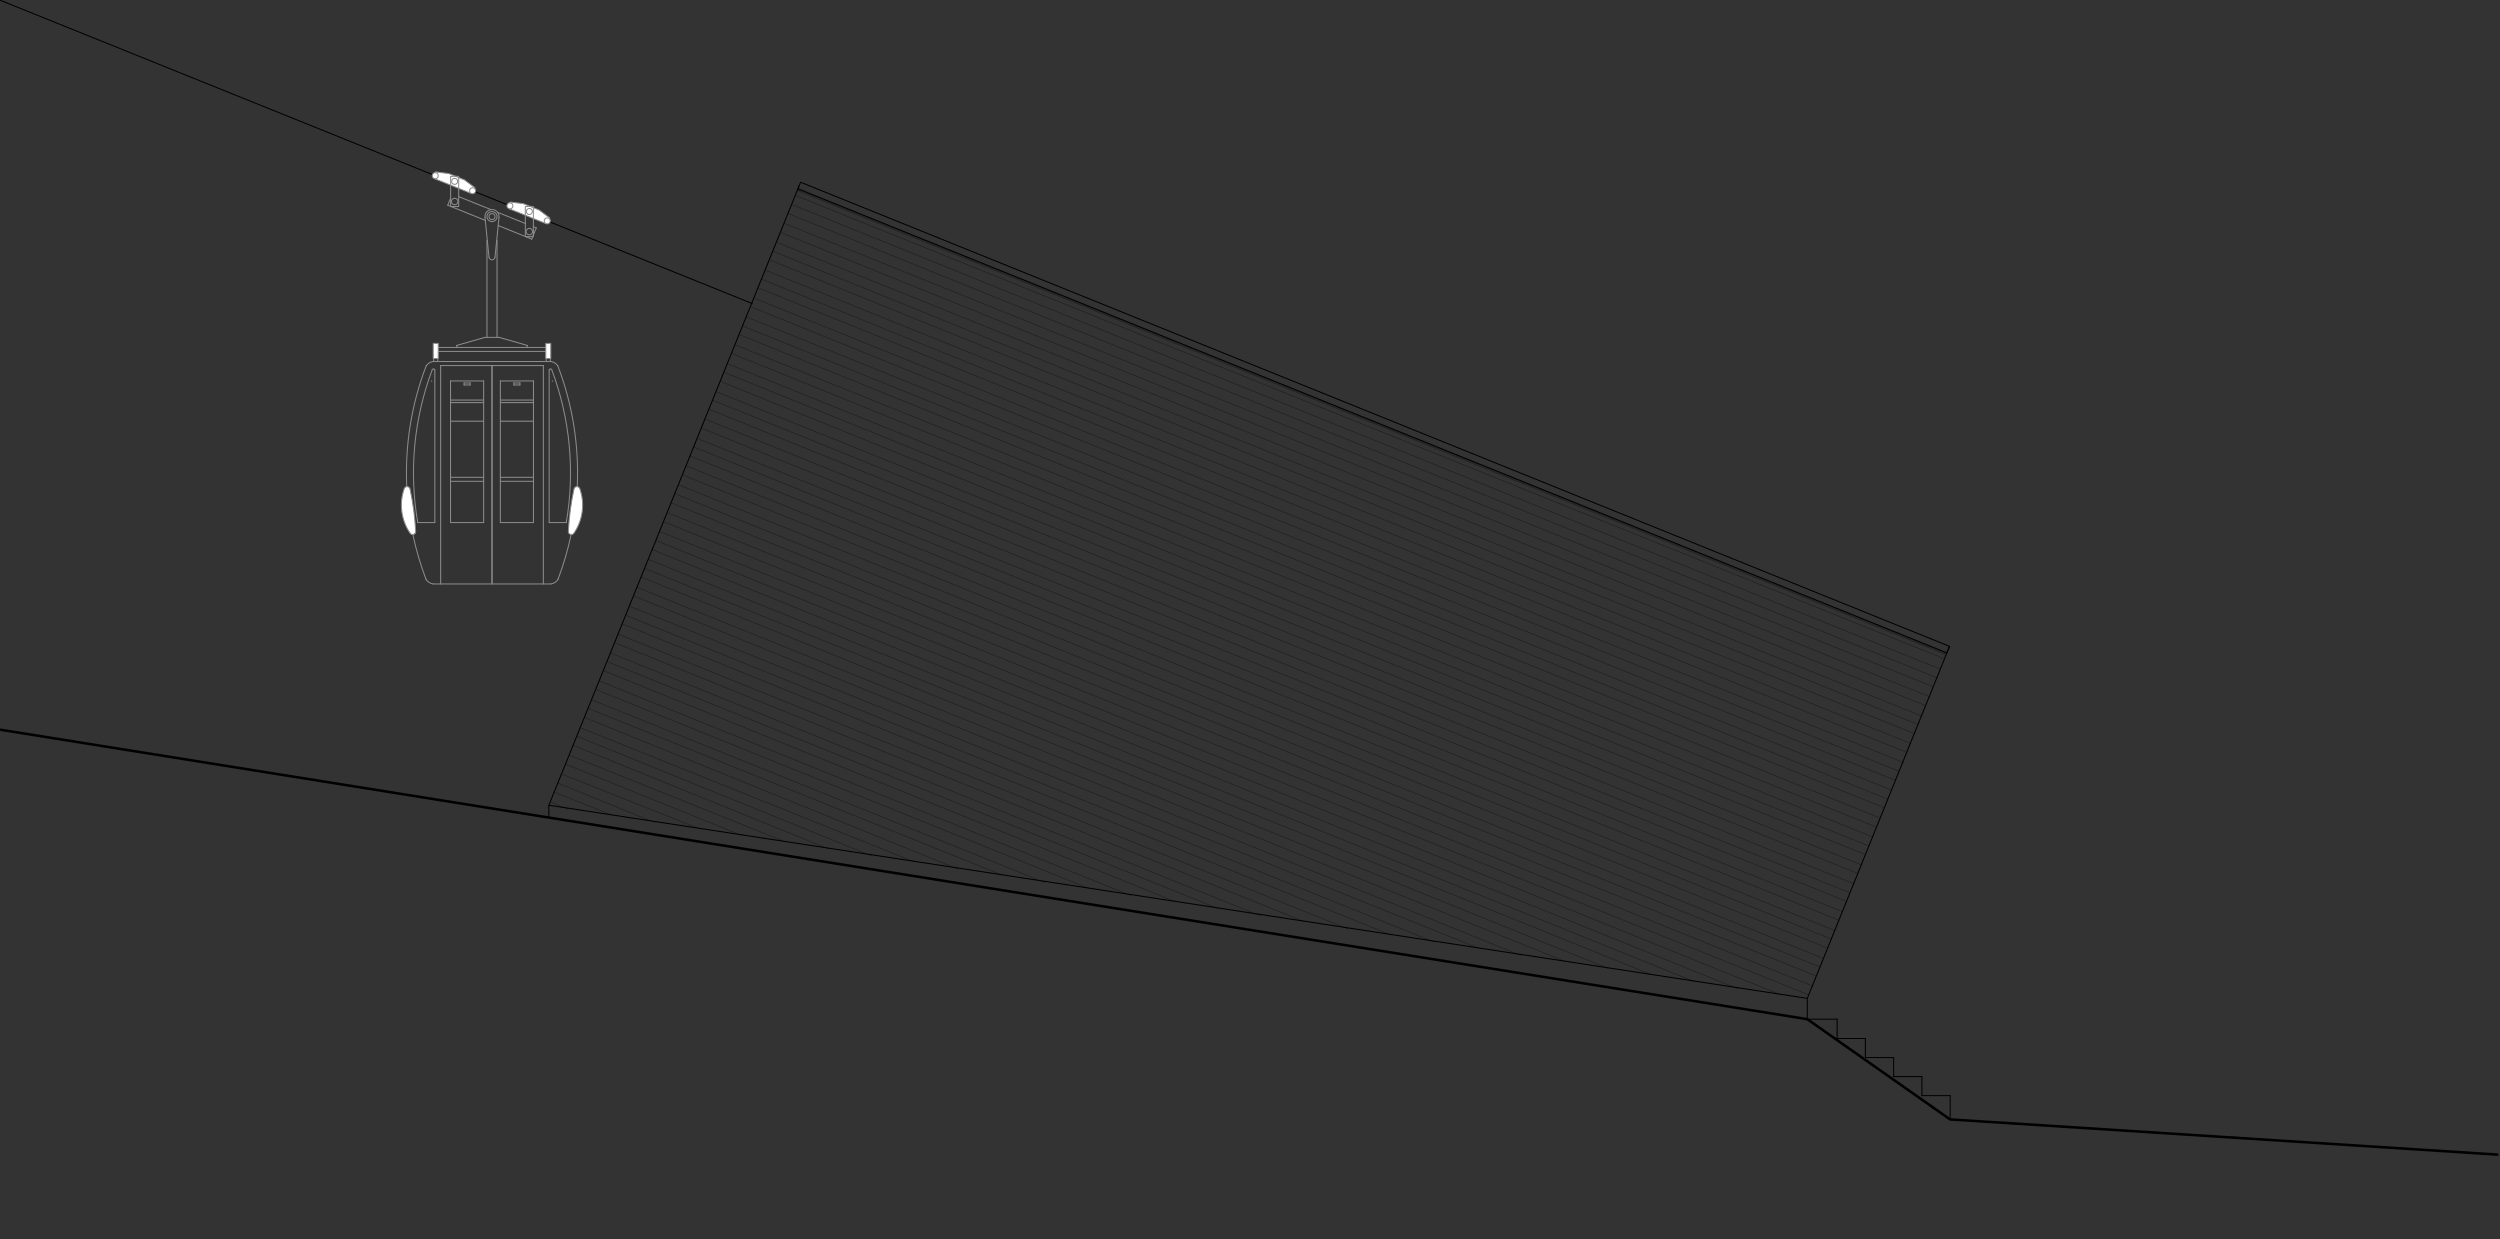 <?xml version="1.0" encoding="iso-8859-1"?>
<!-- Generator: Adobe Illustrator 16.0.4, SVG Export Plug-In . SVG Version: 6.00 Build 0)  -->
<!DOCTYPE svg PUBLIC "-//W3C//DTD SVG 1.1//EN" "http://www.w3.org/Graphics/SVG/1.1/DTD/svg11.dtd">
<svg version="1.1" id="Ebene_1" xmlns="http://www.w3.org/2000/svg" xmlns:xlink="http://www.w3.org/1999/xlink" x="0px" y="0px"
	 width="704px" height="349px" viewBox="0 0 704 349" style="enable-background:new 0 0 704 349;" xml:space="preserve">
<rect x="0" y="0" width="704" height="349" fill="#333333" stroke="none"/>
<g>
	<defs>
		<rect id="SVGID_1_" width="704" height="349"/>
	</defs>
	<clipPath id="SVGID_2_">
		<use xlink:href="#SVGID_1_"  style="overflow:visible;"/>
	</clipPath>
	<g style="clip-path:url(#SVGID_2_);">
		<defs>
			<rect id="SVGID_3_" width="703.544" height="349.303"/>
		</defs>
		<clipPath id="SVGID_4_">
			<use xlink:href="#SVGID_3_"  style="overflow:visible;"/>
		</clipPath>
		<g style="clip-path:url(#SVGID_4_);">
			<defs>
				<rect id="SVGID_5_" x="0.028" y="-28.417" width="703.486" height="395.263"/>
			</defs>
			<clipPath id="SVGID_6_">
				<use xlink:href="#SVGID_5_"  style="overflow:visible;"/>
			</clipPath>
			
				<polyline style="clip-path:url(#SVGID_6_);fill:none;stroke:#000000;stroke-width:0.288;stroke-linecap:round;stroke-linejoin:round;stroke-miterlimit:10;" points="
				508.934,287.002 508.934,281.15 154.558,226.757 154.558,230.234 			"/>
			
				<polyline style="clip-path:url(#SVGID_6_);fill:none;stroke:#000000;stroke-width:0.72;stroke-linecap:round;stroke-linejoin:round;stroke-miterlimit:10;" points="
				544.173,311.742 508.934,287.002 0.028,205.48 			"/>
			
				<polyline style="clip-path:url(#SVGID_6_);fill:none;stroke:#000000;stroke-width:0.72;stroke-linecap:round;stroke-linejoin:round;stroke-miterlimit:10;" points="
				544.173,311.742 549.135,315.226 703.515,325.157 			"/>
			
				<line style="clip-path:url(#SVGID_6_);fill:none;stroke:#000000;stroke-width:0.288;stroke-linecap:round;stroke-linejoin:round;stroke-miterlimit:10;" x1="548.776" y1="308.535" x2="549.176" y2="308.535"/>
			
				<line style="clip-path:url(#SVGID_6_);fill:none;stroke:#000000;stroke-width:0.288;stroke-linecap:round;stroke-linejoin:round;stroke-miterlimit:10;" x1="517.335" y1="287.002" x2="517.335" y2="292.438"/>
			
				<line style="clip-path:url(#SVGID_6_);fill:none;stroke:#000000;stroke-width:0.288;stroke-linecap:round;stroke-linejoin:round;stroke-miterlimit:10;" x1="517.335" y1="287.002" x2="508.941" y2="287.002"/>
			
				<line style="clip-path:url(#SVGID_6_);fill:none;stroke:#000000;stroke-width:0.288;stroke-linecap:round;stroke-linejoin:round;stroke-miterlimit:10;" x1="533.253" y1="297.805" x2="533.253" y2="303.17"/>
			
				<line style="clip-path:url(#SVGID_6_);fill:none;stroke:#000000;stroke-width:0.288;stroke-linecap:round;stroke-linejoin:round;stroke-miterlimit:10;" x1="525.292" y1="292.438" x2="525.292" y2="297.805"/>
			
				<line style="clip-path:url(#SVGID_6_);fill:none;stroke:#000000;stroke-width:0.288;stroke-linecap:round;stroke-linejoin:round;stroke-miterlimit:10;" x1="533.253" y1="297.805" x2="525.292" y2="297.805"/>
			
				<line style="clip-path:url(#SVGID_6_);fill:none;stroke:#000000;stroke-width:0.288;stroke-linecap:round;stroke-linejoin:round;stroke-miterlimit:10;" x1="525.292" y1="292.438" x2="517.335" y2="292.438"/>
			
				<line style="clip-path:url(#SVGID_6_);fill:none;stroke:#000000;stroke-width:0.288;stroke-linecap:round;stroke-linejoin:round;stroke-miterlimit:10;" x1="533.253" y1="303.17" x2="541.214" y2="303.17"/>
			
				<line style="clip-path:url(#SVGID_6_);fill:none;stroke:#000000;stroke-width:0.288;stroke-linecap:round;stroke-linejoin:round;stroke-miterlimit:10;" x1="541.214" y1="303.17" x2="541.214" y2="308.535"/>
			
				<line style="clip-path:url(#SVGID_6_);fill:none;stroke:#000000;stroke-width:0.288;stroke-linecap:round;stroke-linejoin:round;stroke-miterlimit:10;" x1="541.214" y1="308.535" x2="548.776" y2="308.535"/>
			
				<line style="clip-path:url(#SVGID_6_);fill:none;stroke:#000000;stroke-width:0.288;stroke-linecap:round;stroke-linejoin:round;stroke-miterlimit:10;" x1="549.176" y1="308.535" x2="549.176" y2="315.228"/>
			
				<line style="clip-path:url(#SVGID_6_);fill:none;stroke:#000000;stroke-width:0.288;stroke-linecap:round;stroke-linejoin:round;stroke-miterlimit:10;" x1="211.812" y1="85.476" x2="0.028" y2="0.06"/>
			<polyline style="clip-path:url(#SVGID_6_);fill-rule:evenodd;clip-rule:evenodd;fill:#FFFFFF;" points="133.798,53.269 
				133.723,52.864 130.796,50.661 126.328,48.859 122.692,48.415 122.357,48.654 122.397,50.314 122.717,50.459 132.286,54.318 
				132.618,54.436 133.798,53.269 			"/>
			
				<polyline style="clip-path:url(#SVGID_6_);fill:none;stroke:#8C8C8C;stroke-width:0.288;stroke-linecap:round;stroke-linejoin:round;stroke-miterlimit:10;" points="
				133.798,53.269 133.723,52.864 130.796,50.661 126.328,48.859 122.692,48.415 122.357,48.654 122.397,50.314 122.717,50.459 
				132.286,54.318 132.618,54.436 133.798,53.269 			"/>
			
				<line style="clip-path:url(#SVGID_6_);fill:none;stroke:#8C8C8C;stroke-width:0.288;stroke-linecap:round;stroke-linejoin:round;stroke-miterlimit:10;" x1="114.542" y1="137.038" x2="116.265" y2="150.535"/>
			
				<path style="clip-path:url(#SVGID_6_);fill:none;stroke:#8C8C8C;stroke-width:0.288;stroke-linecap:round;stroke-linejoin:round;stroke-miterlimit:10;" d="
				M157.079,103.024L157.079,103.024c-0.454-0.67-1.174-1.115-1.977-1.22"/>
			
				<path style="clip-path:url(#SVGID_6_);fill:none;stroke:#8C8C8C;stroke-width:0.288;stroke-linecap:round;stroke-linejoin:round;stroke-miterlimit:10;" d="
				M155.102,164.449L155.102,164.449c0.827-0.108,1.564-0.576,2.015-1.277"/>
			
				<line style="clip-path:url(#SVGID_6_);fill:none;stroke:#8C8C8C;stroke-width:0.288;stroke-linecap:round;stroke-linejoin:round;stroke-miterlimit:10;" x1="154.648" y1="147.158" x2="159.457" y2="147.16"/>
			
				<path style="clip-path:url(#SVGID_6_);fill:none;stroke:#8C8C8C;stroke-width:0.288;stroke-linecap:round;stroke-linejoin:round;stroke-miterlimit:10;" d="
				M162.552,137.038L162.552,137.038c0.535-11.593-1.327-23.174-5.471-34.015"/>
			
				<path style="clip-path:url(#SVGID_6_);fill:none;stroke:#8C8C8C;stroke-width:0.288;stroke-linecap:round;stroke-linejoin:round;stroke-miterlimit:10;" d="
				M155.609,107.32L155.609,107.32c-0.008-0.026-0.035-0.043-0.062-0.039s-0.048,0.028-0.048,0.056"/>
			
				<line style="clip-path:url(#SVGID_6_);fill:none;stroke:#8C8C8C;stroke-width:0.288;stroke-linecap:round;stroke-linejoin:round;stroke-miterlimit:10;" x1="136.195" y1="107.275" x2="136.195" y2="147.158"/>
			
				<line style="clip-path:url(#SVGID_6_);fill:none;stroke:#8C8C8C;stroke-width:0.288;stroke-linecap:round;stroke-linejoin:round;stroke-miterlimit:10;" x1="140.9" y1="107.275" x2="140.9" y2="147.158"/>
			
				<line style="clip-path:url(#SVGID_6_);fill:none;stroke:#8C8C8C;stroke-width:0.288;stroke-linecap:round;stroke-linejoin:round;stroke-miterlimit:10;" x1="138.547" y1="102.938" x2="138.547" y2="164.081"/>
			
				<line style="clip-path:url(#SVGID_6_);fill:none;stroke:#8C8C8C;stroke-width:0.288;stroke-linecap:round;stroke-linejoin:round;stroke-miterlimit:10;" x1="138.547" y1="102.938" x2="138.547" y2="164.449"/>
			
				<line style="clip-path:url(#SVGID_6_);fill:none;stroke:#8C8C8C;stroke-width:0.288;stroke-linecap:round;stroke-linejoin:round;stroke-miterlimit:10;" x1="154.649" y1="104.25" x2="154.648" y2="147.158"/>
			
				<line style="clip-path:url(#SVGID_6_);fill:none;stroke:#8C8C8C;stroke-width:0.288;stroke-linecap:round;stroke-linejoin:round;stroke-miterlimit:10;" x1="150.226" y1="107.275" x2="150.226" y2="147.158"/>
			
				<line style="clip-path:url(#SVGID_6_);fill:none;stroke:#8C8C8C;stroke-width:0.288;stroke-linecap:round;stroke-linejoin:round;stroke-miterlimit:10;" x1="153.004" y1="102.938" x2="153.004" y2="164.449"/>
			
				<line style="clip-path:url(#SVGID_6_);fill:none;stroke:#8C8C8C;stroke-width:0.288;stroke-linecap:round;stroke-linejoin:round;stroke-miterlimit:10;" x1="122.446" y1="104.25" x2="122.447" y2="147.158"/>
			
				<line style="clip-path:url(#SVGID_6_);fill:none;stroke:#8C8C8C;stroke-width:0.288;stroke-linecap:round;stroke-linejoin:round;stroke-miterlimit:10;" x1="126.869" y1="107.275" x2="126.869" y2="147.158"/>
			
				<line style="clip-path:url(#SVGID_6_);fill:none;stroke:#8C8C8C;stroke-width:0.288;stroke-linecap:round;stroke-linejoin:round;stroke-miterlimit:10;" x1="124.091" y1="102.938" x2="124.091" y2="164.449"/>
			
				<line style="clip-path:url(#SVGID_6_);fill:none;stroke:#8C8C8C;stroke-width:0.288;stroke-linecap:round;stroke-linejoin:round;stroke-miterlimit:10;" x1="122.447" y1="147.158" x2="117.638" y2="147.16"/>
			
				<line style="clip-path:url(#SVGID_6_);fill:none;stroke:#8C8C8C;stroke-width:0.288;stroke-linecap:round;stroke-linejoin:round;stroke-miterlimit:10;" x1="126.869" y1="118.613" x2="136.138" y2="118.613"/>
			
				<line style="clip-path:url(#SVGID_6_);fill:none;stroke:#8C8C8C;stroke-width:0.288;stroke-linecap:round;stroke-linejoin:round;stroke-miterlimit:10;" x1="150.226" y1="118.613" x2="140.957" y2="118.613"/>
			
				<line style="clip-path:url(#SVGID_6_);fill:none;stroke:#8C8C8C;stroke-width:0.288;stroke-linecap:round;stroke-linejoin:round;stroke-miterlimit:10;" x1="126.869" y1="135.536" x2="136.195" y2="135.536"/>
			
				<line style="clip-path:url(#SVGID_6_);fill:none;stroke:#8C8C8C;stroke-width:0.288;stroke-linecap:round;stroke-linejoin:round;stroke-miterlimit:10;" x1="126.869" y1="147.158" x2="136.195" y2="147.158"/>
			
				<line style="clip-path:url(#SVGID_6_);fill:none;stroke:#8C8C8C;stroke-width:0.288;stroke-linecap:round;stroke-linejoin:round;stroke-miterlimit:10;" x1="126.869" y1="134.402" x2="136.195" y2="134.402"/>
			
				<line style="clip-path:url(#SVGID_6_);fill:none;stroke:#8C8C8C;stroke-width:0.288;stroke-linecap:round;stroke-linejoin:round;stroke-miterlimit:10;" x1="150.226" y1="147.158" x2="140.9" y2="147.158"/>
			
				<line style="clip-path:url(#SVGID_6_);fill:none;stroke:#8C8C8C;stroke-width:0.288;stroke-linecap:round;stroke-linejoin:round;stroke-miterlimit:10;" x1="150.226" y1="134.402" x2="140.9" y2="134.402"/>
			
				<line style="clip-path:url(#SVGID_6_);fill:none;stroke:#8C8C8C;stroke-width:0.288;stroke-linecap:round;stroke-linejoin:round;stroke-miterlimit:10;" x1="150.226" y1="135.536" x2="140.9" y2="135.536"/>
			
				<line style="clip-path:url(#SVGID_6_);fill:none;stroke:#8C8C8C;stroke-width:0.288;stroke-linecap:round;stroke-linejoin:round;stroke-miterlimit:10;" x1="155.102" y1="164.449" x2="121.994" y2="164.449"/>
			<path style="clip-path:url(#SVGID_6_);fill-rule:evenodd;clip-rule:evenodd;fill:#FFFFFF;" d="M113.827,137.598L113.827,137.598
				c-0.364,1.036-0.605,2.111-0.717,3.204c-0.113,1.092-0.097,2.194,0.048,3.282c0.145,1.088,0.417,2.156,0.811,3.181
				s0.908,2,1.53,2.905c0.052,0.075,0.115,0.142,0.188,0.197s0.154,0.098,0.241,0.127s0.177,0.044,0.268,0.045
				s0.182-0.014,0.269-0.042c0.087-0.028,0.168-0.071,0.242-0.125c0.074-0.055,0.137-0.121,0.19-0.195
				c0.052-0.075,0.092-0.158,0.118-0.245c0.026-0.088,0.038-0.179,0.035-0.271c-0.05-1.004-0.122-2.008-0.213-3.01
				c-0.091-1.001-0.204-2.001-0.336-2.999c-0.133-0.997-0.286-1.991-0.459-2.982c-0.173-0.991-0.366-1.978-0.581-2.96"/>
			
				<path style="clip-path:url(#SVGID_6_);fill:none;stroke:#8C8C8C;stroke-width:0.288;stroke-linecap:round;stroke-linejoin:round;stroke-miterlimit:10;" d="
				M113.827,137.598L113.827,137.598c-0.364,1.036-0.605,2.111-0.717,3.204c-0.113,1.092-0.097,2.194,0.048,3.282
				c0.145,1.088,0.417,2.156,0.811,3.181s0.908,2,1.53,2.905c0.052,0.075,0.115,0.142,0.188,0.197s0.154,0.098,0.241,0.127
				s0.177,0.044,0.268,0.045s0.182-0.014,0.269-0.042c0.087-0.028,0.168-0.071,0.242-0.125c0.074-0.055,0.137-0.121,0.19-0.195
				c0.052-0.075,0.092-0.158,0.118-0.245c0.026-0.088,0.038-0.179,0.035-0.271c-0.05-1.004-0.122-2.008-0.213-3.01
				c-0.091-1.001-0.204-2.001-0.336-2.999c-0.133-0.997-0.286-1.991-0.459-2.982c-0.173-0.991-0.366-1.978-0.581-2.96"/>
			
				<line style="clip-path:url(#SVGID_6_);fill:none;stroke:#8C8C8C;stroke-width:0.288;stroke-linecap:round;stroke-linejoin:round;stroke-miterlimit:10;" x1="116.62" y1="150.427" x2="116.938" y2="150.108"/>
			
				<line style="clip-path:url(#SVGID_6_);fill:none;stroke:#8C8C8C;stroke-width:0.288;stroke-linecap:round;stroke-linejoin:round;stroke-miterlimit:10;" x1="136.573" y1="61.183" x2="137.701" y2="72.409"/>
			
				<line style="clip-path:url(#SVGID_6_);fill:none;stroke:#8C8C8C;stroke-width:0.288;stroke-linecap:round;stroke-linejoin:round;stroke-miterlimit:10;" x1="140.522" y1="61.183" x2="139.394" y2="72.409"/>
			
				<path style="clip-path:url(#SVGID_6_);fill:none;stroke:#8C8C8C;stroke-width:0.288;stroke-linecap:round;stroke-linejoin:round;stroke-miterlimit:10;" d="
				M137.701,72.409L137.701,72.409c0.043,0.432,0.412,0.765,0.846,0.765s0.803-0.333,0.846-0.765"/>
			
				<line style="clip-path:url(#SVGID_6_);fill:none;stroke:#8C8C8C;stroke-width:0.288;stroke-linecap:round;stroke-linejoin:round;stroke-miterlimit:10;" x1="136.195" y1="107.275" x2="126.869" y2="107.275"/>
			
				<line style="clip-path:url(#SVGID_6_);fill:none;stroke:#8C8C8C;stroke-width:0.288;stroke-linecap:round;stroke-linejoin:round;stroke-miterlimit:10;" x1="121.993" y1="101.804" x2="138.547" y2="101.804"/>
			
				<line style="clip-path:url(#SVGID_6_);fill:none;stroke:#8C8C8C;stroke-width:0.288;stroke-linecap:round;stroke-linejoin:round;stroke-miterlimit:10;" x1="138.547" y1="102.938" x2="124.091" y2="102.938"/>
			
				<line style="clip-path:url(#SVGID_6_);fill:none;stroke:#8C8C8C;stroke-width:0.288;stroke-linecap:round;stroke-linejoin:round;stroke-miterlimit:10;" x1="138.547" y1="102.938" x2="153.004" y2="102.938"/>
			
				<line style="clip-path:url(#SVGID_6_);fill:none;stroke:#8C8C8C;stroke-width:0.288;stroke-linecap:round;stroke-linejoin:round;stroke-miterlimit:10;" x1="146.414" y1="107.842" x2="144.713" y2="107.842"/>
			
				<line style="clip-path:url(#SVGID_6_);fill:none;stroke:#8C8C8C;stroke-width:0.288;stroke-linecap:round;stroke-linejoin:round;stroke-miterlimit:10;" x1="146.414" y1="108.409" x2="144.713" y2="108.409"/>
			
				<line style="clip-path:url(#SVGID_6_);fill:none;stroke:#8C8C8C;stroke-width:0.288;stroke-linecap:round;stroke-linejoin:round;stroke-miterlimit:10;" x1="146.414" y1="107.842" x2="146.414" y2="108.409"/>
			
				<line style="clip-path:url(#SVGID_6_);fill:none;stroke:#8C8C8C;stroke-width:0.288;stroke-linecap:round;stroke-linejoin:round;stroke-miterlimit:10;" x1="144.713" y1="107.842" x2="144.713" y2="108.409"/>
			
				<line style="clip-path:url(#SVGID_6_);fill:none;stroke:#8C8C8C;stroke-width:0.288;stroke-linecap:round;stroke-linejoin:round;stroke-miterlimit:10;" x1="150.226" y1="113.369" x2="140.9" y2="113.369"/>
			
				<line style="clip-path:url(#SVGID_6_);fill:none;stroke:#8C8C8C;stroke-width:0.288;stroke-linecap:round;stroke-linejoin:round;stroke-miterlimit:10;" x1="150.226" y1="112.66" x2="140.9" y2="112.66"/>
			
				<line style="clip-path:url(#SVGID_6_);fill:none;stroke:#8C8C8C;stroke-width:0.288;stroke-linecap:round;stroke-linejoin:round;stroke-miterlimit:10;" x1="140.9" y1="107.275" x2="150.226" y2="107.275"/>
			
				<path style="clip-path:url(#SVGID_6_);fill:none;stroke:#8C8C8C;stroke-width:0.288;stroke-linecap:round;stroke-linejoin:round;stroke-miterlimit:10;" d="
				M121.993,101.804L121.993,101.804c-0.803,0.105-1.522,0.549-1.977,1.22"/>
			
				<path style="clip-path:url(#SVGID_6_);fill:none;stroke:#8C8C8C;stroke-width:0.288;stroke-linecap:round;stroke-linejoin:round;stroke-miterlimit:10;" d="
				M122.446,104.254L122.446,104.254c0.002-0.183-0.13-0.343-0.311-0.374c-0.18-0.031-0.359,0.075-0.418,0.248"/>
			
				<path style="clip-path:url(#SVGID_6_);fill:none;stroke:#8C8C8C;stroke-width:0.288;stroke-linecap:round;stroke-linejoin:round;stroke-miterlimit:10;" d="
				M121.596,107.337L121.596,107.337c0-0.028-0.02-0.052-0.048-0.056c-0.027-0.004-0.054,0.012-0.062,0.039"/>
			
				<line style="clip-path:url(#SVGID_6_);fill:none;stroke:#8C8C8C;stroke-width:0.288;stroke-linecap:round;stroke-linejoin:round;stroke-miterlimit:10;" x1="123.411" y1="98.969" x2="153.685" y2="98.969"/>
			
				<line style="clip-path:url(#SVGID_6_);fill:none;stroke:#8C8C8C;stroke-width:0.288;stroke-linecap:round;stroke-linejoin:round;stroke-miterlimit:10;" x1="153.685" y1="97.835" x2="123.411" y2="97.835"/>
			
				<line style="clip-path:url(#SVGID_6_);fill:none;stroke:#8C8C8C;stroke-width:0.288;stroke-linecap:round;stroke-linejoin:round;stroke-miterlimit:10;" x1="140.532" y1="95" x2="136.563" y2="95"/>
			
				<line style="clip-path:url(#SVGID_6_);fill:none;stroke:#8C8C8C;stroke-width:0.288;stroke-linecap:round;stroke-linejoin:round;stroke-miterlimit:10;" x1="140.532" y1="95" x2="148.469" y2="97.269"/>
			
				<line style="clip-path:url(#SVGID_6_);fill:none;stroke:#8C8C8C;stroke-width:0.288;stroke-linecap:round;stroke-linejoin:round;stroke-miterlimit:10;" x1="148.469" y1="97.835" x2="148.469" y2="97.269"/>
			
				<line style="clip-path:url(#SVGID_6_);fill:none;stroke:#8C8C8C;stroke-width:0.288;stroke-linecap:round;stroke-linejoin:round;stroke-miterlimit:10;" x1="136.563" y1="95" x2="128.626" y2="97.269"/>
			
				<line style="clip-path:url(#SVGID_6_);fill:none;stroke:#8C8C8C;stroke-width:0.288;stroke-linecap:round;stroke-linejoin:round;stroke-miterlimit:10;" x1="128.626" y1="97.835" x2="128.626" y2="97.269"/>
			<polyline style="clip-path:url(#SVGID_6_);fill-rule:evenodd;clip-rule:evenodd;fill:#FFFFFF;" points="123.411,96.702 
				121.993,96.702 121.993,100.954 123.411,100.954 123.411,96.702 			"/>
			
				<rect x="121.993" y="96.702" style="clip-path:url(#SVGID_6_);fill:none;stroke:#8C8C8C;stroke-width:0.288;stroke-linecap:round;stroke-linejoin:round;stroke-miterlimit:10;" width="1.417" height="4.252"/>
			
				<line style="clip-path:url(#SVGID_6_);fill:none;stroke:#8C8C8C;stroke-width:0.288;stroke-linecap:round;stroke-linejoin:round;stroke-miterlimit:10;" x1="155.102" y1="101.804" x2="138.547" y2="101.804"/>
			
				<line style="clip-path:url(#SVGID_6_);fill:none;stroke:#8C8C8C;stroke-width:0.288;stroke-linecap:round;stroke-linejoin:round;stroke-miterlimit:10;" x1="137.13" y1="95" x2="137.13" y2="67.845"/>
			
				<line style="clip-path:url(#SVGID_6_);fill:none;stroke:#8C8C8C;stroke-width:0.288;stroke-linecap:round;stroke-linejoin:round;stroke-miterlimit:10;" x1="139.965" y1="67.845" x2="139.965" y2="95"/>
			
				<path style="clip-path:url(#SVGID_6_);fill:none;stroke:#8C8C8C;stroke-width:0.288;stroke-linecap:round;stroke-linejoin:round;stroke-miterlimit:10;" d="
				M140.522,61.183L140.522,61.183c0.056-0.558-0.127-1.114-0.503-1.529c-0.376-0.416-0.911-0.653-1.472-0.653
				c-0.56,0-1.096,0.237-1.472,0.653c-0.376,0.416-0.559,0.972-0.502,1.529"/>
			
				<path style="clip-path:url(#SVGID_6_);fill:none;stroke:#8C8C8C;stroke-width:0.288;stroke-linecap:round;stroke-linejoin:round;stroke-miterlimit:10;" d="
				M139.398,60.985c0-0.466-0.384-0.851-0.851-0.851c-0.466,0-0.85,0.384-0.85,0.851c0,0.467,0.384,0.851,0.85,0.851
				C139.014,61.835,139.398,61.452,139.398,60.985"/>
			
				<line style="clip-path:url(#SVGID_6_);fill:none;stroke:#8C8C8C;stroke-width:0.288;stroke-linecap:round;stroke-linejoin:round;stroke-miterlimit:10;" x1="126.081" y1="57.791" x2="136.661" y2="62.058"/>
			
				<line style="clip-path:url(#SVGID_6_);fill:none;stroke:#8C8C8C;stroke-width:0.288;stroke-linecap:round;stroke-linejoin:round;stroke-miterlimit:10;" x1="140.287" y1="63.52" x2="149.741" y2="67.333"/>
			
				<line style="clip-path:url(#SVGID_6_);fill:none;stroke:#8C8C8C;stroke-width:0.288;stroke-linecap:round;stroke-linejoin:round;stroke-miterlimit:10;" x1="129.166" y1="55.367" x2="138.236" y2="59.025"/>
			
				<line style="clip-path:url(#SVGID_6_);fill:none;stroke:#8C8C8C;stroke-width:0.288;stroke-linecap:round;stroke-linejoin:round;stroke-miterlimit:10;" x1="140.131" y1="59.79" x2="147.929" y2="62.935"/>
			
				<line style="clip-path:url(#SVGID_6_);fill:none;stroke:#8C8C8C;stroke-width:0.288;stroke-linecap:round;stroke-linejoin:round;stroke-miterlimit:10;" x1="151.014" y1="64.179" x2="149.741" y2="67.333"/>
			
				<path style="clip-path:url(#SVGID_6_);fill:none;stroke:#8C8C8C;stroke-width:0.288;stroke-linecap:round;stroke-linejoin:round;stroke-miterlimit:10;" d="
				M149.984,65.226c0-0.505-0.416-0.921-0.921-0.921s-0.921,0.416-0.921,0.921s0.416,0.921,0.921,0.921
				S149.984,65.731,149.984,65.226"/>
			
				<line style="clip-path:url(#SVGID_6_);fill:none;stroke:#8C8C8C;stroke-width:0.288;stroke-linecap:round;stroke-linejoin:round;stroke-miterlimit:10;" x1="150.055" y1="66.643" x2="148.071" y2="66.643"/>
			
				<line style="clip-path:url(#SVGID_6_);fill:none;stroke:#8C8C8C;stroke-width:0.288;stroke-linecap:round;stroke-linejoin:round;stroke-miterlimit:10;" x1="150.055" y1="66.643" x2="150.197" y2="66.502"/>
			
				<line style="clip-path:url(#SVGID_6_);fill:none;stroke:#8C8C8C;stroke-width:0.288;stroke-linecap:round;stroke-linejoin:round;stroke-miterlimit:10;" x1="148.071" y1="66.643" x2="147.929" y2="66.502"/>
			
				<line style="clip-path:url(#SVGID_6_);fill:none;stroke:#8C8C8C;stroke-width:0.288;stroke-linecap:round;stroke-linejoin:round;stroke-miterlimit:10;" x1="150.197" y1="63.849" x2="151.014" y2="64.179"/>
			
				<path style="clip-path:url(#SVGID_6_);fill:none;stroke:#8C8C8C;stroke-width:0.288;stroke-linecap:round;stroke-linejoin:round;stroke-miterlimit:10;" d="
				M139.965,60.985c0-0.778-0.64-1.417-1.417-1.417c-0.777,0-1.417,0.64-1.417,1.417s0.64,1.417,1.417,1.417
				C139.325,62.402,139.965,61.763,139.965,60.985"/>
			
				<line style="clip-path:url(#SVGID_6_);fill:none;stroke:#8C8C8C;stroke-width:0.288;stroke-linecap:round;stroke-linejoin:round;stroke-miterlimit:10;" x1="126.898" y1="55.766" x2="126.081" y2="57.791"/>
			
				<line style="clip-path:url(#SVGID_6_);fill:none;stroke:#8C8C8C;stroke-width:0.288;stroke-linecap:round;stroke-linejoin:round;stroke-miterlimit:10;" x1="129.166" y1="49.799" x2="129.166" y2="58.02"/>
			
				<line style="clip-path:url(#SVGID_6_);fill:none;stroke:#8C8C8C;stroke-width:0.288;stroke-linecap:round;stroke-linejoin:round;stroke-miterlimit:10;" x1="127.04" y1="58.161" x2="126.898" y2="58.02"/>
			
				<line style="clip-path:url(#SVGID_6_);fill:none;stroke:#8C8C8C;stroke-width:0.288;stroke-linecap:round;stroke-linejoin:round;stroke-miterlimit:10;" x1="129.024" y1="58.161" x2="129.166" y2="58.02"/>
			
				<line style="clip-path:url(#SVGID_6_);fill:none;stroke:#8C8C8C;stroke-width:0.288;stroke-linecap:round;stroke-linejoin:round;stroke-miterlimit:10;" x1="129.024" y1="58.161" x2="127.04" y2="58.161"/>
			
				<path style="clip-path:url(#SVGID_6_);fill:none;stroke:#8C8C8C;stroke-width:0.288;stroke-linecap:round;stroke-linejoin:round;stroke-miterlimit:10;" d="
				M128.953,56.744c0-0.505-0.416-0.921-0.921-0.921c-0.505,0-0.921,0.416-0.921,0.921s0.416,0.921,0.921,0.921
				C128.538,57.665,128.953,57.249,128.953,56.744"/>
			
				<line style="clip-path:url(#SVGID_6_);fill:none;stroke:#8C8C8C;stroke-width:0.288;stroke-linecap:round;stroke-linejoin:round;stroke-miterlimit:10;" x1="126.898" y1="49.799" x2="126.898" y2="58.02"/>
			
				<path style="clip-path:url(#SVGID_6_);fill:none;stroke:#8C8C8C;stroke-width:0.288;stroke-linecap:round;stroke-linejoin:round;stroke-miterlimit:10;" d="
				M120.014,103.023L120.014,103.023c-4.144,10.841-6.006,22.421-5.471,34.015"/>
			
				<path style="clip-path:url(#SVGID_6_);fill:none;stroke:#8C8C8C;stroke-width:0.288;stroke-linecap:round;stroke-linejoin:round;stroke-miterlimit:10;" d="
				M116.265,150.535L116.265,150.535c0.906,4.302,2.147,8.526,3.712,12.636"/>
			
				<path style="clip-path:url(#SVGID_6_);fill:none;stroke:#8C8C8C;stroke-width:0.288;stroke-linecap:round;stroke-linejoin:round;stroke-miterlimit:10;" d="
				M121.716,104.128L121.716,104.128c-5.165,13.724-6.573,28.582-4.079,43.032"/>
			
				<line style="clip-path:url(#SVGID_6_);fill:none;stroke:#8C8C8C;stroke-width:0.288;stroke-linecap:round;stroke-linejoin:round;stroke-miterlimit:10;" x1="126.869" y1="112.66" x2="136.195" y2="112.66"/>
			
				<line style="clip-path:url(#SVGID_6_);fill:none;stroke:#8C8C8C;stroke-width:0.288;stroke-linecap:round;stroke-linejoin:round;stroke-miterlimit:10;" x1="126.869" y1="113.369" x2="136.195" y2="113.369"/>
			
				<line style="clip-path:url(#SVGID_6_);fill:none;stroke:#8C8C8C;stroke-width:0.288;stroke-linecap:round;stroke-linejoin:round;stroke-miterlimit:10;" x1="123.269" y1="101.804" x2="123.269" y2="100.954"/>
			
				<line style="clip-path:url(#SVGID_6_);fill:none;stroke:#8C8C8C;stroke-width:0.288;stroke-linecap:round;stroke-linejoin:round;stroke-miterlimit:10;" x1="123.269" y1="100.954" x2="122.135" y2="100.954"/>
			
				<line style="clip-path:url(#SVGID_6_);fill:none;stroke:#8C8C8C;stroke-width:0.288;stroke-linecap:round;stroke-linejoin:round;stroke-miterlimit:10;" x1="122.135" y1="101.804" x2="122.135" y2="100.954"/>
			
				<line style="clip-path:url(#SVGID_6_);fill:none;stroke:#8C8C8C;stroke-width:0.288;stroke-linecap:round;stroke-linejoin:round;stroke-miterlimit:10;" x1="130.681" y1="108.409" x2="132.382" y2="108.409"/>
			
				<line style="clip-path:url(#SVGID_6_);fill:none;stroke:#8C8C8C;stroke-width:0.288;stroke-linecap:round;stroke-linejoin:round;stroke-miterlimit:10;" x1="130.681" y1="107.842" x2="130.681" y2="108.409"/>
			
				<line style="clip-path:url(#SVGID_6_);fill:none;stroke:#8C8C8C;stroke-width:0.288;stroke-linecap:round;stroke-linejoin:round;stroke-miterlimit:10;" x1="132.382" y1="107.842" x2="132.382" y2="108.409"/>
			
				<line style="clip-path:url(#SVGID_6_);fill:none;stroke:#8C8C8C;stroke-width:0.288;stroke-linecap:round;stroke-linejoin:round;stroke-miterlimit:10;" x1="130.681" y1="107.842" x2="132.382" y2="107.842"/>
			<path style="clip-path:url(#SVGID_6_);fill-rule:evenodd;clip-rule:evenodd;fill:#FFFFFF;" d="M114.628,137.884l0.834-0.167
				c-0.075-0.375-0.394-0.655-0.774-0.682c-0.381-0.027-0.736,0.206-0.862,0.566L114.628,137.884"/>
			
				<path style="clip-path:url(#SVGID_6_);fill:none;stroke:#8C8C8C;stroke-width:0.288;stroke-linecap:round;stroke-linejoin:round;stroke-miterlimit:10;" d="
				M115.462,137.717L115.462,137.717c-0.075-0.375-0.394-0.655-0.774-0.682c-0.381-0.027-0.736,0.206-0.862,0.566"/>
			
				<path style="clip-path:url(#SVGID_6_);fill:none;stroke:#8C8C8C;stroke-width:0.288;stroke-linecap:round;stroke-linejoin:round;stroke-miterlimit:10;" d="
				M157.118,163.171L157.118,163.171c3.187-8.368,5.021-17.189,5.434-26.133"/>
			
				<path style="clip-path:url(#SVGID_6_);fill:none;stroke:#8C8C8C;stroke-width:0.288;stroke-linecap:round;stroke-linejoin:round;stroke-miterlimit:10;" d="
				M159.456,147.161L159.456,147.161c2.495-14.45,1.086-29.308-4.079-43.032"/>
			
				<path style="clip-path:url(#SVGID_6_);fill:none;stroke:#8C8C8C;stroke-width:0.288;stroke-linecap:round;stroke-linejoin:round;stroke-miterlimit:10;" d="
				M155.377,104.129L155.377,104.129c-0.059-0.173-0.237-0.279-0.417-0.248c-0.181,0.031-0.313,0.19-0.311,0.374"/>
			
				<path style="clip-path:url(#SVGID_6_);fill:none;stroke:#8C8C8C;stroke-width:0.288;stroke-linecap:round;stroke-linejoin:round;stroke-miterlimit:10;" d="
				M119.977,163.171L119.977,163.171c0.451,0.702,1.189,1.17,2.016,1.278"/>
			<path style="clip-path:url(#SVGID_6_);fill-rule:evenodd;clip-rule:evenodd;fill:#FFFFFF;" d="M163.268,137.598L163.268,137.598
				c-0.031-0.087-0.076-0.168-0.133-0.241c-0.057-0.073-0.125-0.136-0.203-0.186c-0.077-0.05-0.163-0.088-0.252-0.111
				c-0.089-0.023-0.182-0.031-0.274-0.024c-0.092,0.007-0.183,0.028-0.268,0.064c-0.085,0.036-0.164,0.085-0.233,0.146
				c-0.069,0.062-0.128,0.133-0.174,0.213c-0.046,0.08-0.079,0.167-0.097,0.258c-0.213,0.983-0.407,1.97-0.58,2.961
				c-0.173,0.991-0.326,1.985-0.458,2.982c-0.132,0.998-0.244,1.997-0.335,2.999c-0.091,1.002-0.163,2.005-0.213,3.01
				c-0.002,0.091,0.01,0.182,0.038,0.27c0.026,0.087,0.068,0.17,0.121,0.244c0.053,0.074,0.118,0.14,0.192,0.193
				s0.156,0.095,0.243,0.123c0.087,0.028,0.178,0.041,0.27,0.04c0.091-0.001,0.182-0.018,0.268-0.048
				c0.086-0.03,0.167-0.074,0.24-0.13c0.072-0.056,0.135-0.123,0.186-0.199c0.621-0.905,1.133-1.879,1.526-2.903
				c0.393-1.024,0.665-2.091,0.809-3.179c0.144-1.088,0.16-2.189,0.047-3.28C163.872,139.708,163.631,138.633,163.268,137.598"/>
			
				<path style="clip-path:url(#SVGID_6_);fill:none;stroke:#8C8C8C;stroke-width:0.288;stroke-linecap:round;stroke-linejoin:round;stroke-miterlimit:10;" d="
				M163.268,137.598L163.268,137.598c-0.031-0.087-0.076-0.168-0.133-0.241c-0.057-0.073-0.125-0.136-0.203-0.186
				c-0.077-0.05-0.163-0.088-0.252-0.111c-0.089-0.023-0.182-0.031-0.274-0.024c-0.092,0.007-0.183,0.028-0.268,0.064
				c-0.085,0.036-0.164,0.085-0.233,0.146c-0.069,0.062-0.128,0.133-0.174,0.213c-0.046,0.08-0.079,0.167-0.097,0.258
				c-0.213,0.983-0.407,1.97-0.58,2.961c-0.173,0.991-0.326,1.985-0.458,2.982c-0.132,0.998-0.244,1.997-0.335,2.999
				c-0.091,1.002-0.163,2.005-0.213,3.01c-0.002,0.091,0.01,0.182,0.038,0.27c0.026,0.087,0.068,0.17,0.121,0.244
				c0.053,0.074,0.118,0.14,0.192,0.193s0.156,0.095,0.243,0.123c0.087,0.028,0.178,0.041,0.27,0.04
				c0.091-0.001,0.182-0.018,0.268-0.048c0.086-0.03,0.167-0.074,0.24-0.13c0.072-0.056,0.135-0.123,0.186-0.199
				c0.621-0.905,1.133-1.879,1.526-2.903c0.393-1.024,0.665-2.091,0.809-3.179c0.144-1.088,0.16-2.189,0.047-3.28
				C163.872,139.708,163.631,138.633,163.268,137.598"/>
			<polyline style="clip-path:url(#SVGID_6_);fill-rule:evenodd;clip-rule:evenodd;fill:#FFFFFF;" points="153.685,96.702 
				155.102,96.702 155.102,100.954 153.685,100.954 153.685,96.702 			"/>
			
				<rect x="153.685" y="96.702" style="clip-path:url(#SVGID_6_);fill:none;stroke:#8C8C8C;stroke-width:0.288;stroke-linecap:round;stroke-linejoin:round;stroke-miterlimit:10;" width="1.417" height="4.252"/>
			
				<line style="clip-path:url(#SVGID_6_);fill:none;stroke:#8C8C8C;stroke-width:0.288;stroke-linecap:round;stroke-linejoin:round;stroke-miterlimit:10;" x1="153.826" y1="101.804" x2="153.826" y2="100.954"/>
			
				<line style="clip-path:url(#SVGID_6_);fill:none;stroke:#8C8C8C;stroke-width:0.288;stroke-linecap:round;stroke-linejoin:round;stroke-miterlimit:10;" x1="154.96" y1="101.804" x2="154.96" y2="100.954"/>
			
				<line style="clip-path:url(#SVGID_6_);fill:none;stroke:#8C8C8C;stroke-width:0.288;stroke-linecap:round;stroke-linejoin:round;stroke-miterlimit:10;" x1="137.13" y1="67.845" x2="137.243" y2="67.845"/>
			
				<line style="clip-path:url(#SVGID_6_);fill:none;stroke:#8C8C8C;stroke-width:0.288;stroke-linecap:round;stroke-linejoin:round;stroke-miterlimit:10;" x1="139.852" y1="67.845" x2="139.965" y2="67.845"/>
			<path style="clip-path:url(#SVGID_6_);fill-rule:evenodd;clip-rule:evenodd;fill:#FFFFFF;" d="M123.413,49.479
				c0-0.466-0.384-0.85-0.851-0.85c-0.466,0-0.85,0.384-0.85,0.85c0,0.467,0.384,0.851,0.85,0.851
				C123.029,50.33,123.413,49.946,123.413,49.479"/>
			
				<path style="clip-path:url(#SVGID_6_);fill:none;stroke:#8C8C8C;stroke-width:0.288;stroke-linecap:round;stroke-linejoin:round;stroke-miterlimit:10;" d="
				M123.413,49.479c0-0.466-0.384-0.85-0.851-0.85c-0.466,0-0.85,0.384-0.85,0.85c0,0.467,0.384,0.851,0.85,0.851
				C123.029,50.33,123.413,49.946,123.413,49.479"/>
			<path style="clip-path:url(#SVGID_6_);fill-rule:evenodd;clip-rule:evenodd;fill:#FFFFFF;" d="M133.928,53.721
				c0-0.467-0.384-0.851-0.85-0.851c-0.467,0-0.851,0.384-0.851,0.851s0.384,0.851,0.851,0.851
				C133.544,54.571,133.928,54.188,133.928,53.721"/>
			
				<path style="clip-path:url(#SVGID_6_);fill:none;stroke:#8C8C8C;stroke-width:0.288;stroke-linecap:round;stroke-linejoin:round;stroke-miterlimit:10;" d="
				M133.928,53.721c0-0.467-0.384-0.851-0.85-0.851c-0.467,0-0.851,0.384-0.851,0.851s0.384,0.851,0.851,0.851
				C133.544,54.571,133.928,54.188,133.928,53.721"/>
			
				<line style="clip-path:url(#SVGID_6_);fill:none;stroke:#8C8C8C;stroke-width:0.288;stroke-linecap:round;stroke-linejoin:round;stroke-miterlimit:10;" x1="129.024" y1="49.657" x2="127.04" y2="49.657"/>
			
				<line style="clip-path:url(#SVGID_6_);fill:none;stroke:#8C8C8C;stroke-width:0.288;stroke-linecap:round;stroke-linejoin:round;stroke-miterlimit:10;" x1="129.166" y1="49.799" x2="129.024" y2="49.657"/>
			
				<line style="clip-path:url(#SVGID_6_);fill:none;stroke:#8C8C8C;stroke-width:0.288;stroke-linecap:round;stroke-linejoin:round;stroke-miterlimit:10;" x1="126.898" y1="49.799" x2="127.04" y2="49.657"/>
			<path style="clip-path:url(#SVGID_6_);fill-rule:evenodd;clip-rule:evenodd;fill:#FFFFFF;" d="M128.882,51.074
				c0-0.466-0.384-0.85-0.851-0.85c-0.466,0-0.851,0.384-0.851,0.85c0,0.467,0.384,0.851,0.851,0.851
				C128.499,51.925,128.882,51.541,128.882,51.074"/>
			
				<path style="clip-path:url(#SVGID_6_);fill:none;stroke:#8C8C8C;stroke-width:0.288;stroke-linecap:round;stroke-linejoin:round;stroke-miterlimit:10;" d="
				M128.882,51.074c0-0.466-0.384-0.85-0.851-0.85c-0.466,0-0.851,0.384-0.851,0.85c0,0.467,0.384,0.851,0.851,0.851
				C128.499,51.925,128.882,51.541,128.882,51.074"/>
			<polyline style="clip-path:url(#SVGID_6_);fill-rule:evenodd;clip-rule:evenodd;fill:#FFFFFF;" points="154.829,61.751 
				154.754,61.346 151.828,59.144 147.358,57.341 143.723,56.897 143.388,57.136 143.428,58.796 143.749,58.941 153.317,62.801 
				153.648,62.918 154.829,61.751 			"/>
			
				<polyline style="clip-path:url(#SVGID_6_);fill:none;stroke:#8C8C8C;stroke-width:0.288;stroke-linecap:round;stroke-linejoin:round;stroke-miterlimit:10;" points="
				154.829,61.751 154.754,61.346 151.828,59.144 147.358,57.341 143.723,56.897 143.388,57.136 143.428,58.796 143.749,58.941 
				153.317,62.801 153.648,62.918 154.829,61.751 			"/>
			<path style="clip-path:url(#SVGID_6_);fill-rule:evenodd;clip-rule:evenodd;fill:#FFFFFF;" d="M144.444,57.962
				c0-0.466-0.384-0.85-0.851-0.85c-0.467,0-0.851,0.384-0.851,0.85s0.384,0.85,0.851,0.85
				C144.06,58.812,144.444,58.428,144.444,57.962"/>
			
				<path style="clip-path:url(#SVGID_6_);fill:none;stroke:#8C8C8C;stroke-width:0.288;stroke-linecap:round;stroke-linejoin:round;stroke-miterlimit:10;" d="
				M144.444,57.962c0-0.466-0.384-0.85-0.851-0.85c-0.467,0-0.851,0.384-0.851,0.85s0.384,0.85,0.851,0.85
				C144.06,58.812,144.444,58.428,144.444,57.962"/>
			<path style="clip-path:url(#SVGID_6_);fill-rule:evenodd;clip-rule:evenodd;fill:#FFFFFF;" d="M154.959,62.203
				c0-0.467-0.384-0.851-0.851-0.851c-0.466,0-0.85,0.384-0.85,0.851s0.384,0.851,0.85,0.851
				C154.575,63.054,154.959,62.67,154.959,62.203"/>
			
				<path style="clip-path:url(#SVGID_6_);fill:none;stroke:#8C8C8C;stroke-width:0.288;stroke-linecap:round;stroke-linejoin:round;stroke-miterlimit:10;" d="
				M154.959,62.203c0-0.467-0.384-0.851-0.851-0.851c-0.466,0-0.85,0.384-0.85,0.851s0.384,0.851,0.85,0.851
				C154.575,63.054,154.959,62.67,154.959,62.203"/>
			
				<line style="clip-path:url(#SVGID_6_);fill:none;stroke:#8C8C8C;stroke-width:0.288;stroke-linecap:round;stroke-linejoin:round;stroke-miterlimit:10;" x1="150.055" y1="58.14" x2="148.071" y2="58.14"/>
			
				<line style="clip-path:url(#SVGID_6_);fill:none;stroke:#8C8C8C;stroke-width:0.288;stroke-linecap:round;stroke-linejoin:round;stroke-miterlimit:10;" x1="150.197" y1="58.281" x2="150.055" y2="58.14"/>
			
				<line style="clip-path:url(#SVGID_6_);fill:none;stroke:#8C8C8C;stroke-width:0.288;stroke-linecap:round;stroke-linejoin:round;stroke-miterlimit:10;" x1="147.929" y1="58.281" x2="148.071" y2="58.14"/>
			<path style="clip-path:url(#SVGID_6_);fill-rule:evenodd;clip-rule:evenodd;fill:#FFFFFF;" d="M149.914,59.557
				c0-0.466-0.384-0.85-0.851-0.85c-0.466,0-0.85,0.384-0.85,0.85c0,0.467,0.384,0.851,0.85,0.851
				C149.53,60.407,149.914,60.023,149.914,59.557"/>
			
				<path style="clip-path:url(#SVGID_6_);fill:none;stroke:#8C8C8C;stroke-width:0.288;stroke-linecap:round;stroke-linejoin:round;stroke-miterlimit:10;" d="
				M149.914,59.557c0-0.466-0.384-0.85-0.851-0.85c-0.466,0-0.85,0.384-0.85,0.85c0,0.467,0.384,0.851,0.85,0.851
				C149.53,60.407,149.914,60.023,149.914,59.557"/>
			
				<line style="clip-path:url(#SVGID_6_);fill:none;stroke:#8C8C8C;stroke-width:0.288;stroke-linecap:round;stroke-linejoin:round;stroke-miterlimit:10;" x1="147.929" y1="58.281" x2="147.929" y2="66.502"/>
			
				<line style="clip-path:url(#SVGID_6_);fill:none;stroke:#8C8C8C;stroke-width:0.288;stroke-linecap:round;stroke-linejoin:round;stroke-miterlimit:10;" x1="150.197" y1="58.281" x2="150.197" y2="66.502"/>
			
				<polyline style="clip-path:url(#SVGID_6_);fill:none;stroke:#000000;stroke-width:0.288;stroke-linecap:round;stroke-linejoin:round;stroke-miterlimit:10;" points="
				225.006,52.391 225.006,52.391 154.558,226.757 			"/>
			
				<line style="clip-path:url(#SVGID_6_);fill:none;stroke:#000000;stroke-width:0.288;stroke-linecap:round;stroke-linejoin:round;stroke-miterlimit:10;" x1="508.934" y1="281.15" x2="548.986" y2="182.014"/>
			
				<polygon style="clip-path:url(#SVGID_6_);fill:none;stroke:#000000;stroke-width:0.288;stroke-linecap:round;stroke-linejoin:round;stroke-miterlimit:10;" points="
				225.44,51.314 224.697,53.155 548.241,183.854 548.55,183.09 548.986,182.014 			"/>
			
				<line style="opacity:0.5;clip-path:url(#SVGID_6_);fill:none;stroke:#000000;stroke-width:0.144;stroke-linecap:round;stroke-linejoin:round;stroke-miterlimit:10;" x1="160.046" y1="227.932" x2="155.109" y2="225.875"/>
			
				<line style="opacity:0.5;clip-path:url(#SVGID_6_);fill:none;stroke:#000000;stroke-width:0.144;stroke-linecap:round;stroke-linejoin:round;stroke-miterlimit:10;" x1="172.389" y1="229.577" x2="155.932" y2="222.994"/>
			
				<line style="opacity:0.5;clip-path:url(#SVGID_6_);fill:none;stroke:#000000;stroke-width:0.144;stroke-linecap:round;stroke-linejoin:round;stroke-miterlimit:10;" x1="184.32" y1="231.635" x2="157.166" y2="220.526"/>
			
				<line style="opacity:0.5;clip-path:url(#SVGID_6_);fill:none;stroke:#000000;stroke-width:0.144;stroke-linecap:round;stroke-linejoin:round;stroke-miterlimit:10;" x1="196.663" y1="233.28" x2="158.4" y2="218.058"/>
			
				<line style="opacity:0.5;clip-path:url(#SVGID_6_);fill:none;stroke:#000000;stroke-width:0.144;stroke-linecap:round;stroke-linejoin:round;stroke-miterlimit:10;" x1="209.006" y1="235.337" x2="159.223" y2="215.178"/>
			
				<line style="opacity:0.5;clip-path:url(#SVGID_6_);fill:none;stroke:#000000;stroke-width:0.144;stroke-linecap:round;stroke-linejoin:round;stroke-miterlimit:10;" x1="220.938" y1="236.983" x2="160.458" y2="212.709"/>
			
				<line style="opacity:0.5;clip-path:url(#SVGID_6_);fill:none;stroke:#000000;stroke-width:0.144;stroke-linecap:round;stroke-linejoin:round;stroke-miterlimit:10;" x1="233.28" y1="239.04" x2="161.28" y2="209.829"/>
			
				<line style="opacity:0.5;clip-path:url(#SVGID_6_);fill:none;stroke:#000000;stroke-width:0.144;stroke-linecap:round;stroke-linejoin:round;stroke-miterlimit:10;" x1="245.623" y1="241.098" x2="162.515" y2="207.36"/>
			
				<line style="opacity:0.5;clip-path:url(#SVGID_6_);fill:none;stroke:#000000;stroke-width:0.144;stroke-linecap:round;stroke-linejoin:round;stroke-miterlimit:10;" x1="257.555" y1="242.743" x2="163.337" y2="204.892"/>
			
				<line style="opacity:0.5;clip-path:url(#SVGID_6_);fill:none;stroke:#000000;stroke-width:0.144;stroke-linecap:round;stroke-linejoin:round;stroke-miterlimit:10;" x1="269.897" y1="244.8" x2="164.572" y2="202.012"/>
			
				<line style="opacity:0.5;clip-path:url(#SVGID_6_);fill:none;stroke:#000000;stroke-width:0.144;stroke-linecap:round;stroke-linejoin:round;stroke-miterlimit:10;" x1="282.24" y1="246.446" x2="165.806" y2="199.543"/>
			
				<line style="opacity:0.5;clip-path:url(#SVGID_6_);fill:none;stroke:#000000;stroke-width:0.144;stroke-linecap:round;stroke-linejoin:round;stroke-miterlimit:10;" x1="294.172" y1="248.503" x2="166.629" y2="197.074"/>
			
				<line style="opacity:0.5;clip-path:url(#SVGID_6_);fill:none;stroke:#000000;stroke-width:0.144;stroke-linecap:round;stroke-linejoin:round;stroke-miterlimit:10;" x1="306.515" y1="250.148" x2="167.863" y2="194.194"/>
			
				<line style="opacity:0.5;clip-path:url(#SVGID_6_);fill:none;stroke:#000000;stroke-width:0.144;stroke-linecap:round;stroke-linejoin:round;stroke-miterlimit:10;" x1="318.446" y1="252.206" x2="168.686" y2="191.726"/>
			
				<line style="opacity:0.5;clip-path:url(#SVGID_6_);fill:none;stroke:#000000;stroke-width:0.144;stroke-linecap:round;stroke-linejoin:round;stroke-miterlimit:10;" x1="330.789" y1="253.852" x2="169.92" y2="188.846"/>
			
				<line style="opacity:0.5;clip-path:url(#SVGID_6_);fill:none;stroke:#000000;stroke-width:0.144;stroke-linecap:round;stroke-linejoin:round;stroke-miterlimit:10;" x1="343.132" y1="255.909" x2="171.154" y2="186.377"/>
			
				<line style="opacity:0.5;clip-path:url(#SVGID_6_);fill:none;stroke:#000000;stroke-width:0.144;stroke-linecap:round;stroke-linejoin:round;stroke-miterlimit:10;" x1="355.063" y1="257.966" x2="171.978" y2="183.909"/>
			
				<line style="opacity:0.5;clip-path:url(#SVGID_6_);fill:none;stroke:#000000;stroke-width:0.144;stroke-linecap:round;stroke-linejoin:round;stroke-miterlimit:10;" x1="367.406" y1="259.611" x2="173.211" y2="181.028"/>
			
				<line style="opacity:0.5;clip-path:url(#SVGID_6_);fill:none;stroke:#000000;stroke-width:0.144;stroke-linecap:round;stroke-linejoin:round;stroke-miterlimit:10;" x1="379.749" y1="261.669" x2="174.035" y2="178.561"/>
			
				<line style="opacity:0.5;clip-path:url(#SVGID_6_);fill:none;stroke:#000000;stroke-width:0.144;stroke-linecap:round;stroke-linejoin:round;stroke-miterlimit:10;" x1="391.681" y1="263.314" x2="175.269" y2="175.68"/>
			
				<line style="opacity:0.5;clip-path:url(#SVGID_6_);fill:none;stroke:#000000;stroke-width:0.144;stroke-linecap:round;stroke-linejoin:round;stroke-miterlimit:10;" x1="404.023" y1="265.372" x2="176.092" y2="173.211"/>
			
				<line style="opacity:0.5;clip-path:url(#SVGID_6_);fill:none;stroke:#000000;stroke-width:0.144;stroke-linecap:round;stroke-linejoin:round;stroke-miterlimit:10;" x1="416.366" y1="267.018" x2="177.326" y2="170.743"/>
			
				<line style="opacity:0.5;clip-path:url(#SVGID_6_);fill:none;stroke:#000000;stroke-width:0.144;stroke-linecap:round;stroke-linejoin:round;stroke-miterlimit:10;" x1="428.298" y1="269.074" x2="178.56" y2="167.863"/>
			
				<line style="opacity:0.5;clip-path:url(#SVGID_6_);fill:none;stroke:#000000;stroke-width:0.144;stroke-linecap:round;stroke-linejoin:round;stroke-miterlimit:10;" x1="440.641" y1="270.721" x2="179.383" y2="165.395"/>
			
				<line style="opacity:0.5;clip-path:url(#SVGID_6_);fill:none;stroke:#000000;stroke-width:0.144;stroke-linecap:round;stroke-linejoin:round;stroke-miterlimit:10;" x1="452.983" y1="272.777" x2="180.617" y2="162.515"/>
			
				<line style="opacity:0.5;clip-path:url(#SVGID_6_);fill:none;stroke:#000000;stroke-width:0.144;stroke-linecap:round;stroke-linejoin:round;stroke-miterlimit:10;" x1="464.915" y1="274.423" x2="181.44" y2="160.046"/>
			
				<line style="opacity:0.5;clip-path:url(#SVGID_6_);fill:none;stroke:#000000;stroke-width:0.144;stroke-linecap:round;stroke-linejoin:round;stroke-miterlimit:10;" x1="477.258" y1="276.48" x2="182.674" y2="157.577"/>
			
				<line style="opacity:0.5;clip-path:url(#SVGID_6_);fill:none;stroke:#000000;stroke-width:0.144;stroke-linecap:round;stroke-linejoin:round;stroke-miterlimit:10;" x1="489.601" y1="278.537" x2="183.498" y2="154.697"/>
			
				<line style="opacity:0.5;clip-path:url(#SVGID_6_);fill:none;stroke:#000000;stroke-width:0.144;stroke-linecap:round;stroke-linejoin:round;stroke-miterlimit:10;" x1="501.532" y1="280.184" x2="184.731" y2="152.229"/>
			
				<line style="opacity:0.5;clip-path:url(#SVGID_6_);fill:none;stroke:#000000;stroke-width:0.144;stroke-linecap:round;stroke-linejoin:round;stroke-miterlimit:10;" x1="509.349" y1="280.184" x2="185.966" y2="149.76"/>
			
				<line style="opacity:0.5;clip-path:url(#SVGID_6_);fill:none;stroke:#000000;stroke-width:0.144;stroke-linecap:round;stroke-linejoin:round;stroke-miterlimit:10;" x1="510.583" y1="277.715" x2="186.789" y2="146.88"/>
			
				<line style="opacity:0.5;clip-path:url(#SVGID_6_);fill:none;stroke:#000000;stroke-width:0.144;stroke-linecap:round;stroke-linejoin:round;stroke-miterlimit:10;" x1="511.406" y1="274.835" x2="188.023" y2="144.412"/>
			
				<line style="opacity:0.5;clip-path:url(#SVGID_6_);fill:none;stroke:#000000;stroke-width:0.144;stroke-linecap:round;stroke-linejoin:round;stroke-miterlimit:10;" x1="512.641" y1="272.366" x2="188.846" y2="141.532"/>
			
				<line style="opacity:0.5;clip-path:url(#SVGID_6_);fill:none;stroke:#000000;stroke-width:0.144;stroke-linecap:round;stroke-linejoin:round;stroke-miterlimit:10;" x1="513.463" y1="269.897" x2="190.08" y2="139.063"/>
			
				<line style="opacity:0.5;clip-path:url(#SVGID_6_);fill:none;stroke:#000000;stroke-width:0.144;stroke-linecap:round;stroke-linejoin:round;stroke-miterlimit:10;" x1="514.697" y1="267.018" x2="191.314" y2="136.594"/>
			
				<line style="opacity:0.5;clip-path:url(#SVGID_6_);fill:none;stroke:#000000;stroke-width:0.144;stroke-linecap:round;stroke-linejoin:round;stroke-miterlimit:10;" x1="515.932" y1="264.549" x2="192.137" y2="133.714"/>
			
				<line style="opacity:0.5;clip-path:url(#SVGID_6_);fill:none;stroke:#000000;stroke-width:0.144;stroke-linecap:round;stroke-linejoin:round;stroke-miterlimit:10;" x1="516.755" y1="262.08" x2="193.372" y2="131.246"/>
			
				<line style="opacity:0.5;clip-path:url(#SVGID_6_);fill:none;stroke:#000000;stroke-width:0.144;stroke-linecap:round;stroke-linejoin:round;stroke-miterlimit:10;" x1="517.989" y1="259.2" x2="194.194" y2="128.366"/>
			
				<line style="opacity:0.5;clip-path:url(#SVGID_6_);fill:none;stroke:#000000;stroke-width:0.144;stroke-linecap:round;stroke-linejoin:round;stroke-miterlimit:10;" x1="518.812" y1="256.731" x2="195.429" y2="125.897"/>
			
				<line style="opacity:0.5;clip-path:url(#SVGID_6_);fill:none;stroke:#000000;stroke-width:0.144;stroke-linecap:round;stroke-linejoin:round;stroke-miterlimit:10;" x1="520.046" y1="253.852" x2="196.251" y2="123.429"/>
			
				<line style="opacity:0.5;clip-path:url(#SVGID_6_);fill:none;stroke:#000000;stroke-width:0.144;stroke-linecap:round;stroke-linejoin:round;stroke-miterlimit:10;" x1="520.869" y1="251.383" x2="197.486" y2="120.549"/>
			
				<line style="opacity:0.5;clip-path:url(#SVGID_6_);fill:none;stroke:#000000;stroke-width:0.144;stroke-linecap:round;stroke-linejoin:round;stroke-miterlimit:10;" x1="522.104" y1="248.914" x2="198.72" y2="118.08"/>
			
				<line style="opacity:0.5;clip-path:url(#SVGID_6_);fill:none;stroke:#000000;stroke-width:0.144;stroke-linecap:round;stroke-linejoin:round;stroke-miterlimit:10;" x1="523.338" y1="246.034" x2="199.543" y2="115.2"/>
			
				<line style="opacity:0.5;clip-path:url(#SVGID_6_);fill:none;stroke:#000000;stroke-width:0.144;stroke-linecap:round;stroke-linejoin:round;stroke-miterlimit:10;" x1="524.16" y1="243.566" x2="200.777" y2="112.731"/>
			
				<line style="opacity:0.5;clip-path:url(#SVGID_6_);fill:none;stroke:#000000;stroke-width:0.144;stroke-linecap:round;stroke-linejoin:round;stroke-miterlimit:10;" x1="525.395" y1="240.686" x2="201.6" y2="110.263"/>
			
				<line style="opacity:0.5;clip-path:url(#SVGID_6_);fill:none;stroke:#000000;stroke-width:0.144;stroke-linecap:round;stroke-linejoin:round;stroke-miterlimit:10;" x1="526.218" y1="238.218" x2="202.834" y2="107.383"/>
			
				<line style="opacity:0.5;clip-path:url(#SVGID_6_);fill:none;stroke:#000000;stroke-width:0.144;stroke-linecap:round;stroke-linejoin:round;stroke-miterlimit:10;" x1="527.452" y1="235.749" x2="204.069" y2="104.915"/>
			
				<line style="opacity:0.5;clip-path:url(#SVGID_6_);fill:none;stroke:#000000;stroke-width:0.144;stroke-linecap:round;stroke-linejoin:round;stroke-miterlimit:10;" x1="528.274" y1="232.869" x2="204.892" y2="102.446"/>
			
				<line style="opacity:0.5;clip-path:url(#SVGID_6_);fill:none;stroke:#000000;stroke-width:0.144;stroke-linecap:round;stroke-linejoin:round;stroke-miterlimit:10;" x1="529.509" y1="230.4" x2="206.126" y2="99.566"/>
			
				<line style="opacity:0.5;clip-path:url(#SVGID_6_);fill:none;stroke:#000000;stroke-width:0.144;stroke-linecap:round;stroke-linejoin:round;stroke-miterlimit:10;" x1="530.743" y1="227.521" x2="206.949" y2="97.097"/>
			
				<line style="opacity:0.5;clip-path:url(#SVGID_6_);fill:none;stroke:#000000;stroke-width:0.144;stroke-linecap:round;stroke-linejoin:round;stroke-miterlimit:10;" x1="531.566" y1="225.052" x2="208.183" y2="94.217"/>
			
				<line style="opacity:0.5;clip-path:url(#SVGID_6_);fill:none;stroke:#000000;stroke-width:0.144;stroke-linecap:round;stroke-linejoin:round;stroke-miterlimit:10;" x1="532.801" y1="222.583" x2="209.006" y2="91.749"/>
			
				<line style="opacity:0.5;clip-path:url(#SVGID_6_);fill:none;stroke:#000000;stroke-width:0.144;stroke-linecap:round;stroke-linejoin:round;stroke-miterlimit:10;" x1="533.623" y1="219.703" x2="210.24" y2="89.28"/>
			
				<line style="opacity:0.5;clip-path:url(#SVGID_6_);fill:none;stroke:#000000;stroke-width:0.144;stroke-linecap:round;stroke-linejoin:round;stroke-miterlimit:10;" x1="534.857" y1="217.234" x2="211.475" y2="86.4"/>
			
				<line style="opacity:0.5;clip-path:url(#SVGID_6_);fill:none;stroke:#000000;stroke-width:0.144;stroke-linecap:round;stroke-linejoin:round;stroke-miterlimit:10;" x1="536.092" y1="214.766" x2="212.297" y2="83.932"/>
			
				<line style="opacity:0.5;clip-path:url(#SVGID_6_);fill:none;stroke:#000000;stroke-width:0.144;stroke-linecap:round;stroke-linejoin:round;stroke-miterlimit:10;" x1="536.915" y1="211.886" x2="213.532" y2="81.052"/>
			
				<line style="opacity:0.5;clip-path:url(#SVGID_6_);fill:none;stroke:#000000;stroke-width:0.144;stroke-linecap:round;stroke-linejoin:round;stroke-miterlimit:10;" x1="538.149" y1="209.417" x2="214.354" y2="78.583"/>
			
				<line style="opacity:0.5;clip-path:url(#SVGID_6_);fill:none;stroke:#000000;stroke-width:0.144;stroke-linecap:round;stroke-linejoin:round;stroke-miterlimit:10;" x1="538.972" y1="206.537" x2="215.589" y2="76.114"/>
			
				<line style="opacity:0.5;clip-path:url(#SVGID_6_);fill:none;stroke:#000000;stroke-width:0.144;stroke-linecap:round;stroke-linejoin:round;stroke-miterlimit:10;" x1="540.206" y1="204.068" x2="216.823" y2="73.234"/>
			
				<line style="opacity:0.5;clip-path:url(#SVGID_6_);fill:none;stroke:#000000;stroke-width:0.144;stroke-linecap:round;stroke-linejoin:round;stroke-miterlimit:10;" x1="541.029" y1="201.601" x2="217.646" y2="70.766"/>
			
				<line style="opacity:0.5;clip-path:url(#SVGID_6_);fill:none;stroke:#000000;stroke-width:0.144;stroke-linecap:round;stroke-linejoin:round;stroke-miterlimit:10;" x1="542.264" y1="198.72" x2="218.88" y2="68.297"/>
			
				<line style="opacity:0.5;clip-path:url(#SVGID_6_);fill:none;stroke:#000000;stroke-width:0.144;stroke-linecap:round;stroke-linejoin:round;stroke-miterlimit:10;" x1="543.498" y1="196.252" x2="219.703" y2="65.417"/>
			
				<line style="opacity:0.5;clip-path:url(#SVGID_6_);fill:none;stroke:#000000;stroke-width:0.144;stroke-linecap:round;stroke-linejoin:round;stroke-miterlimit:10;" x1="544.32" y1="193.372" x2="220.938" y2="62.949"/>
			
				<line style="opacity:0.5;clip-path:url(#SVGID_6_);fill:none;stroke:#000000;stroke-width:0.144;stroke-linecap:round;stroke-linejoin:round;stroke-miterlimit:10;" x1="545.555" y1="190.903" x2="221.76" y2="60.069"/>
			
				<line style="opacity:0.5;clip-path:url(#SVGID_6_);fill:none;stroke:#000000;stroke-width:0.144;stroke-linecap:round;stroke-linejoin:round;stroke-miterlimit:10;" x1="546.378" y1="188.435" x2="222.995" y2="57.6"/>
			
				<line style="opacity:0.5;clip-path:url(#SVGID_6_);fill:none;stroke:#000000;stroke-width:0.144;stroke-linecap:round;stroke-linejoin:round;stroke-miterlimit:10;" x1="547.612" y1="185.555" x2="224.229" y2="55.131"/>
			<polyline style="opacity:0.25;clip-path:url(#SVGID_6_);fill-rule:evenodd;clip-rule:evenodd;" points="224.697,53.155 
				548.241,183.854 547.979,184.511 224.439,53.793 224.697,53.155 			"/>
		</g>
	</g>
</g>
</svg>
